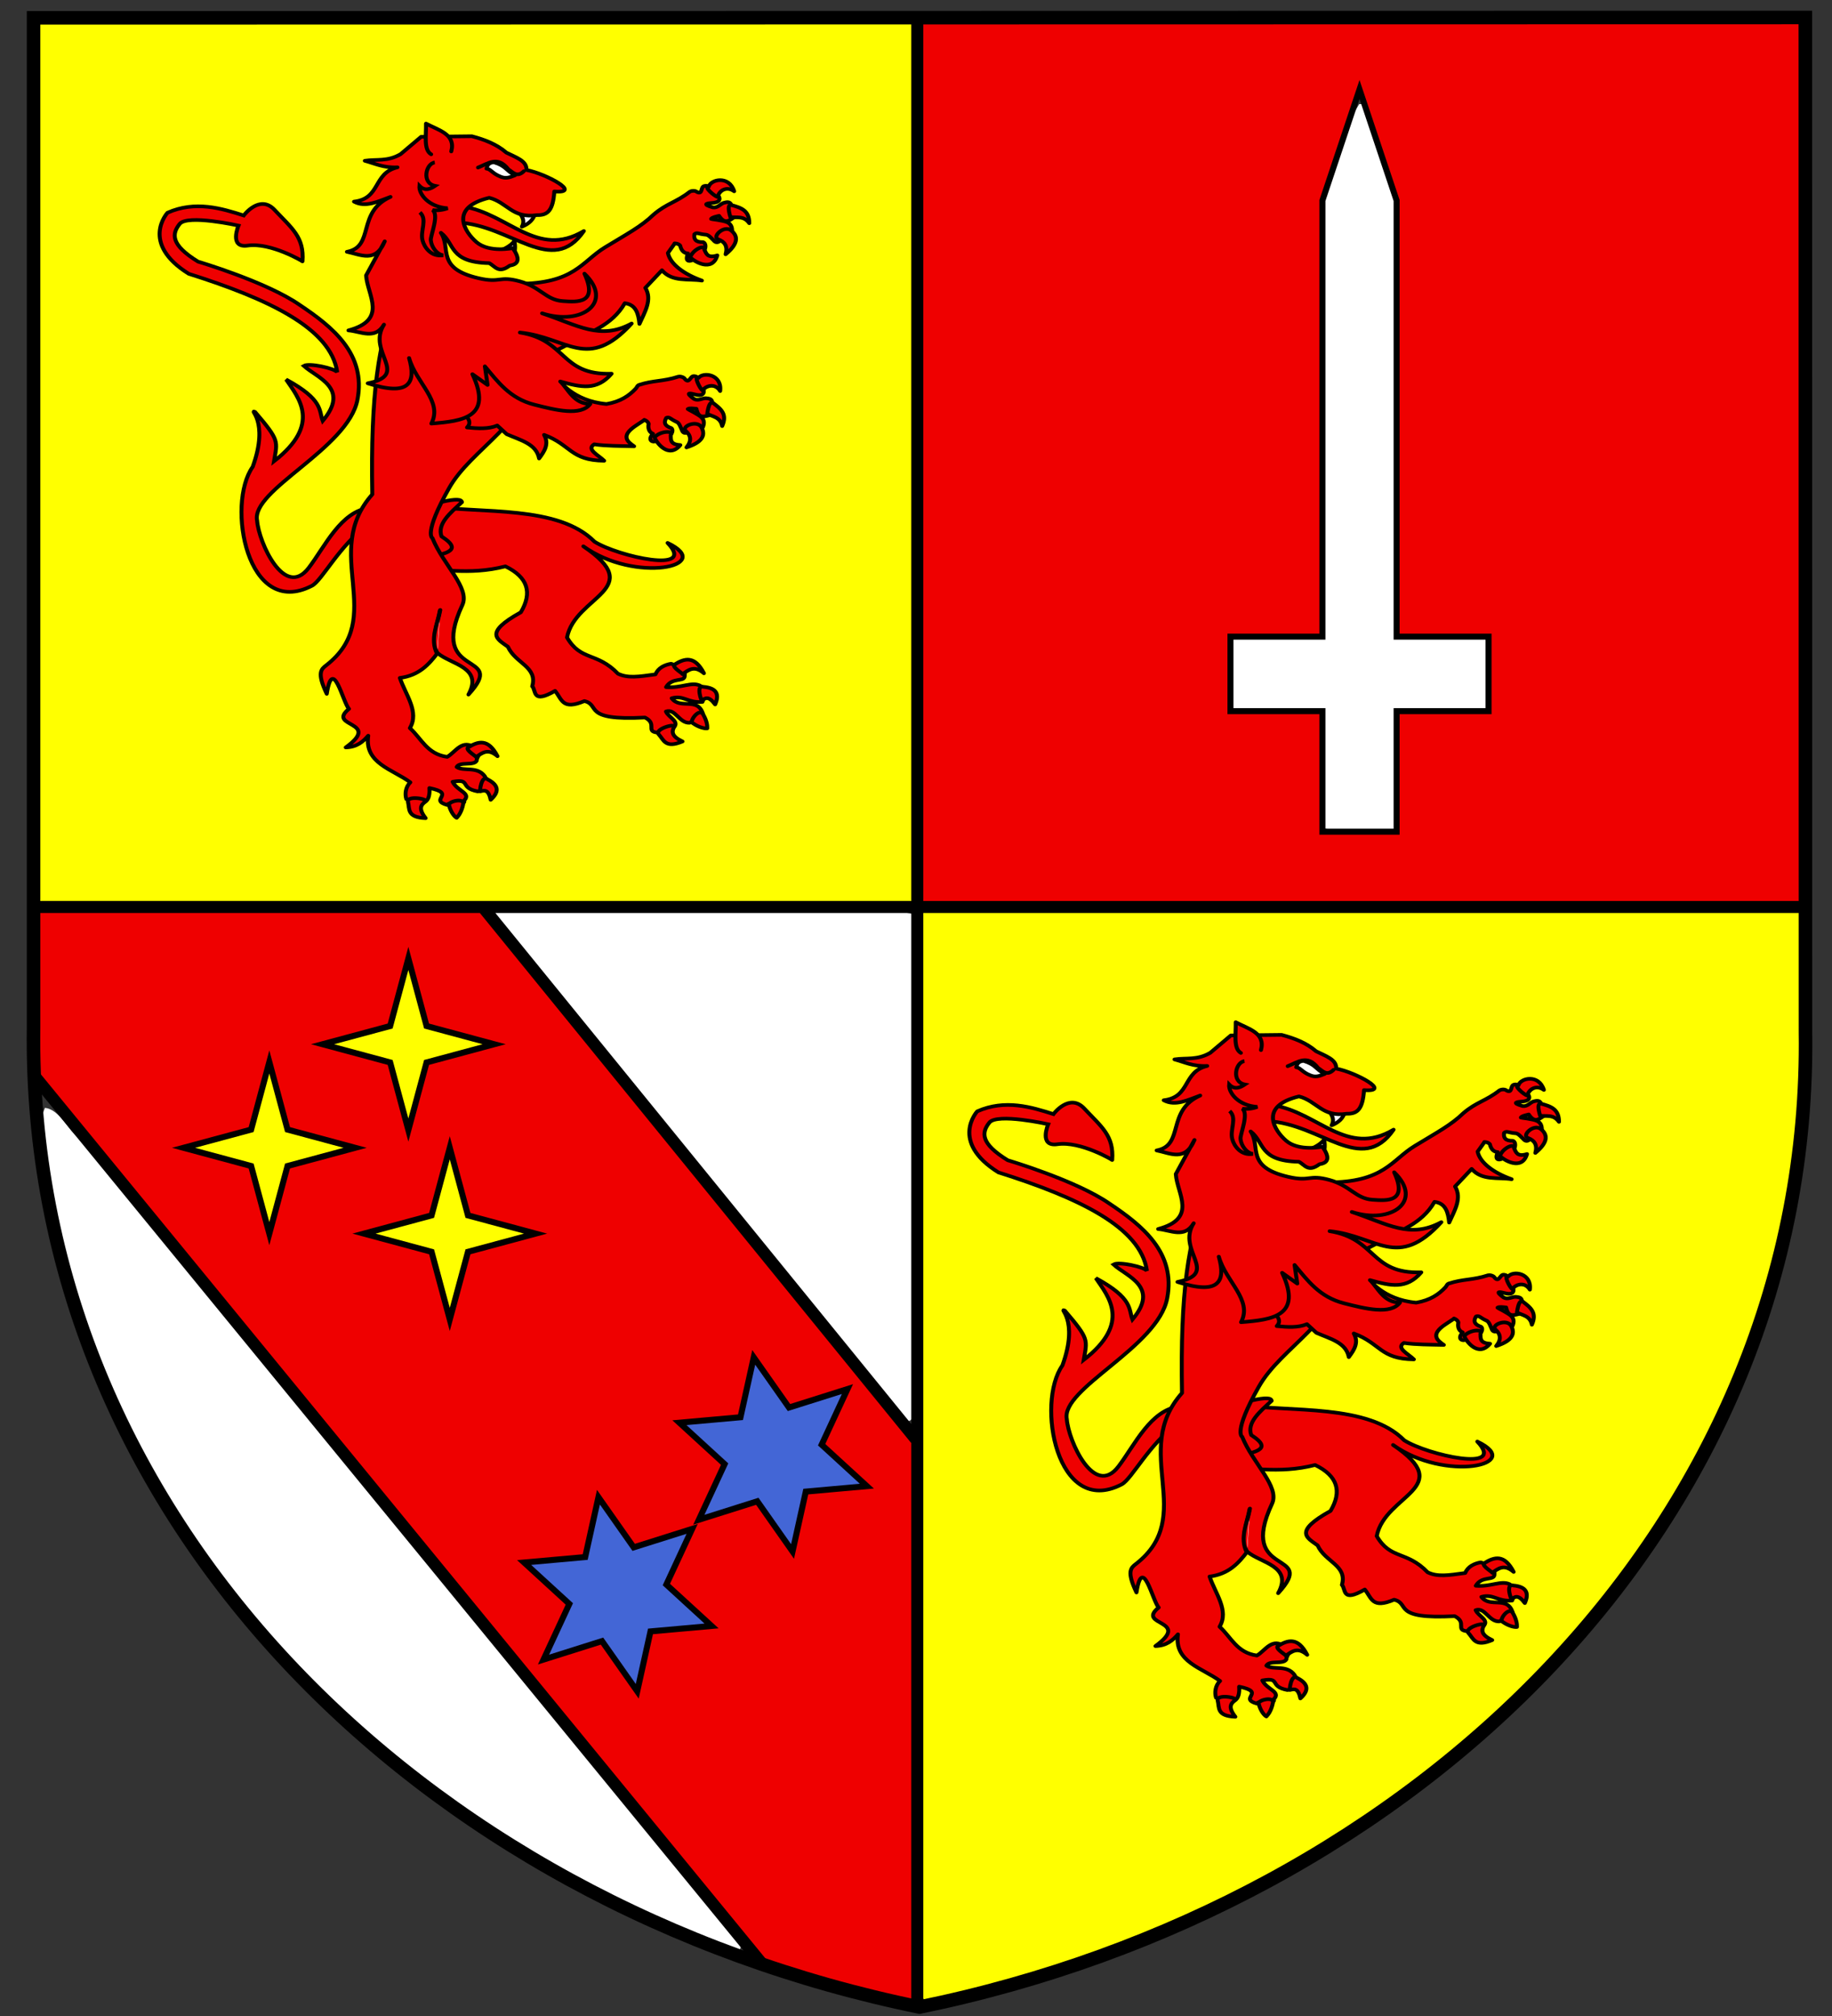 <svg xmlns="http://www.w3.org/2000/svg" width="600" height="660"><rect width="100%" height="100%" fill="#333333" stroke="none"/><defs><linearGradient id="a"><stop style="stop-color:#fd0000;stop-opacity:1" offset="0"/><stop style="stop-color:#e77275;stop-opacity:.659" offset=".5"/><stop style="stop-color:#000;stop-opacity:.323" offset="1"/></linearGradient></defs><path d="M14.728 362.683c-2.54 5.5.544 12.674.74 18.666 9.949 67.773 45.005 130.9 95.186 177.022 37.156 35.846 82.974 62.21 131.127 80.358 2.975-2.4-2.93-5.999-3.963-8.465C167.043 544.42 97.18 457.744 25.687 372.542c-3.537-2.793-6.199-9.302-10.96-9.859zM162.025 298.808c5.122 9.14 13.737 17.24 20.179 25.985 38.264 46.877 76.296 94.025 114.942 140.54 4.182-.515.794-8.514 1.965-11.785.412-51.377.182-102.757.243-154.135-7.085-2.368-16.007-.301-23.784-.997-37.817.263-75.877-.523-113.545.392zM445.12 34.12c-5.91 9.72-8.145 21.57-12.176 32.223v142.064c-9.698.54-20.285-1.064-29.432.806.196 7.704-1.363 16.824.805 23.975h28.627v37.741c7.084 2.37 16.006.302 23.784.997 2.369-7.084.302-16.006.997-23.784 1.368-5.515-4.058-17.825 5.697-14.954 7.85-.632 16.762 1.295 23.926-.997-.642-7.8 1.3-16.67-.997-23.784h-28.626c-.024-47.093.047-94.191-.036-141.28-3.971-10.926-6.942-22.537-11.571-33.042h-.926l-.071.036z" style="fill:#fff;fill-opacity:1;stroke:none"/><g style="display:inline"><path d="M11.573 690.2c-.988 17.307-.532 35.007.091 52.443 5.786 9.873 14.237 18.297 21.14 27.524 71.254 87.6 142.669 175.204 215.152 261.763 5.11 7.288 15.224 7.093 22.809 10.202 9.147 2.048 18.665 5.958 27.754 6.49 3.198-4.602 1.113-11.75 1.92-17.3.558-55.515.189-111.036.297-166.555-15.338-20.431-32.333-39.922-48.307-59.992-31.093-38.177-62.199-76.343-93.299-114.514-11.837-1.69-24.388-.25-36.502-.729H13.061l-.886.398-.602.27z" style="fill:#ef0000;fill-opacity:1;stroke:none" transform="translate(0 -392.362)"/></g><g style="display:inline"><path d="M11.571 399.568c-1.132 20.926-.16 42.231-.484 63.303.141 74.785-.368 149.583.636 224.36 2.868 3.795 9.16.956 13.381 1.968 90.924.644 181.85.307 272.776.393 4.32-3.461.854-11.304 1.967-16.499V400.87c-3.461-4.32-11.304-.855-16.5-1.968H13.056l-.884.397-.6.27zM301.24 690.198c-1.132 20.926-.16 42.231-.484 63.303.247 94.786-.556 189.582.557 284.362.327 3.409-.847 11.516 4.862 9.961 53.012-11.82 104.364-32.91 148.444-64.887 27.012-18.393 50.352-41.882 71.402-66.78 40.057-50.775 65.199-114.49 64.362-179.7-.078-15.252.598-30.73-.295-45.841-5.045-2.51-12.198-.377-18.04-1.084H302.722l-.883.397-.6.269z" style="fill:#ff0;fill-opacity:1;stroke:none" transform="translate(0 -392.362)"/><path d="M301.657 399.87c-.544 13.96-.077 28.096-.233 42.124v245.13c1.934 2.21 6.144.386 8.957.98h278.637c2.21-1.933.386-6.143.98-8.956v-278.63c-1.933-2.21-6.143-.386-8.956-.98H302.405l-.486.216-.262.116zm144.138 23.895c3.894 11.498 7.965 23.018 11.432 34.613v141.541c1.934 2.21 6.144.387 8.957.98h21.353v24.095c-9.923.146-19.969-.29-29.815.216-1.169 3.365-.155 7.68-.495 11.399v27.733h-24.095c-.144-12.936.288-25.994-.216-38.854-3.364-1.168-7.68-.155-11.4-.494h-18.162V600.9c9.746-.145 19.614.287 29.284-.216 1.168-3.365.155-7.68.494-11.4V458.379c4.052-11.94 7.808-23.985 12.23-35.793l.433 1.18z" style="fill:#ef0000;fill-opacity:1;stroke:none" transform="translate(0 -392.362)"/></g><g style="display:inline"><path d="M301.541 1049.518c-164.037-33.385-292.778-161.13-290.547-320.87V398.199l580.266-.112.05 332.134c2.231 159.74-126.51 285.912-290.547 319.297" style="fill:none;stroke:#000;stroke-width:4.435;stroke-linecap:butt;stroke-linejoin:miter;stroke-miterlimit:4;stroke-opacity:1;stroke-dasharray:none" transform="translate(0 -392.362)"/><path d="m321.28 647.214 11.722 16.676 19.44-6.135-8.582 18.49 15.033 13.767-20.304 1.814-4.406 19.902-11.722-16.677-19.44 6.135 8.582-18.49-15.033-13.767 20.304-1.813z" transform="matrix(.985 0 0 .985 -69.604 -193.13)" style="fill:#4366d6;fill-opacity:1;stroke:#000;stroke-width:2;stroke-miterlimit:4;stroke-opacity:1;stroke-dasharray:none"/><path d="m321.28 647.214 11.722 16.676 19.44-6.135-8.582 18.49 15.033 13.767-20.304 1.814-4.406 19.902-11.722-16.677-19.44 6.135 8.582-18.49-15.033-13.767 20.304-1.813z" transform="matrix(.985 0 0 .985 -120.466 -147.356)" style="fill:#4366d6;fill-opacity:1;stroke:#000;stroke-width:2;stroke-miterlimit:4;stroke-opacity:1;stroke-dasharray:none"/><path d="M300.419 398.36v652.29M11.086 689.289h579.85M158.552 689.845l141.346 173.617M11.086 744.379l238.612 291.031" style="fill:none;stroke:#000;stroke-width:3.942;stroke-linecap:butt;stroke-linejoin:miter;stroke-miterlimit:4;stroke-opacity:1;stroke-dasharray:none" transform="translate(0 -392.362)"/><path d="m206.442 571.663-6.05-22.474-22.475-6.051 22.474-6.052 6.051-22.474 6.052 22.474 22.474 6.052-22.474 6.05z" transform="matrix(.985 0 0 .985 -69.604 -193.13)" style="fill:#ff0;fill-opacity:1;stroke:#000;stroke-width:2;stroke-miterlimit:4;stroke-opacity:1;stroke-dasharray:none"/><path d="m206.442 571.663-6.05-22.474-22.475-6.051 22.474-6.052 6.051-22.474 6.052 22.474 22.474 6.052-22.474 6.05z" transform="matrix(.985 0 0 .985 -56.04 -131.13)" style="fill:#ff0;fill-opacity:1;stroke:#000;stroke-width:2;stroke-miterlimit:4;stroke-opacity:1;stroke-dasharray:none"/><path d="m206.442 571.663-6.05-22.474-22.475-6.051 22.474-6.052 6.051-22.474 6.052 22.474 22.474 6.052-22.474 6.05z" transform="matrix(.985 0 0 .985 -115.137 -159.224)" style="fill:#ff0;fill-opacity:1;stroke:#000;stroke-width:2;stroke-miterlimit:4;stroke-opacity:1;stroke-dasharray:none"/><g style="fill:#ef0000;fill-opacity:1;stroke:#000;stroke-width:3.114;stroke-miterlimit:4;stroke-opacity:1;stroke-dasharray:none"><g style="fill:#ef0000;fill-opacity:1;stroke:#000;stroke-width:3.114;stroke-miterlimit:4;stroke-opacity:1;stroke-dasharray:none"><path d="M313.11 348.66c25.517 13.762 43.957 41.322 52.587 44.442 55.349 20.013 55.378-79.952 29.451-108.21-19.828-37.27-4.446-49.518-9.58-45.995-15.217 27.552-13.291 27.431-7.823 44.057-42.666-25.238-27.828-50.552-20.919-67.474-26.348 22.052-21.067 30.602-22.688 39.726-26.162-24.158-1.602-37.04 7.01-48.967-4.496-1.983-23.715 6.066-25.14 9.734-1.325-37.965 43.305-70.79 101.908-102.537 33.892-32.299 7.906-54.329 7.906-54.329-23.429-6.833-42.851 3.46-58.988 12.251 0 0-15.456-16.122-24.774-.786-10.808 17.785-19.45 26.803-14.55 47.19-.915.663 21.794-20.294 40.504-20.45 15.063-.124 4.326-18.089 4.326-18.089s38.145-16.32 45.617-9.045c7.471 7.275 10.13 16.275-9.045 34.213 0 0-50.305 25.888-72.96 49.65-22.828 23.128-45.145 50.22-31.841 87.815 14.174 40.055 95.83 62.457 95.166 89.046 1.789 18.755-10.295 70.288-33.622 46.6-15.925-16.17-32.664-43.41-55.926-42.887z" style="fill:#ef0000;fill-opacity:1;fill-rule:evenodd;stroke:#000;stroke-width:3.114;stroke-linecap:butt;stroke-linejoin:miter;stroke-miterlimit:4;stroke-opacity:1;stroke-dasharray:none;display:inline" transform="matrix(-.409 .063 .068 .377 225.004 20.532)"/></g></g><path d="M16.867 40.329c-.739.923-2.167 3.738 2.66 4.22 2.525.253 5.977.571-.071 2.5-2.438.428-3.772-1.895-5.469-2.5-1.309-.379-3.112-.899-3.812.938-.267 3.307-.662 5.648-1.125 7.25 2.396 1.796 4.481 3.501 7.28-1.063 1.576.445 3.418.78 4 1.688-1.144.336-2.341.352-3.218.562-3.292.79-7.56.64-7.406 6.22 6.203-1.63 7.368 2.647 5.875 4.937 1.27 1.513 2.472 1.497 3.594-.031 2.738-3.056 3.066-2.971 4.656-3.125 1.127-.11 2.186-.441 3.031-.625.884-.253 1.515.027 1.969.53.354 2.576-.511 4.388-4.438 4.313-1.075.396-1.53 2.024-.875 3.907 5.195 1.184 5.265 2.932 5.75 5.468.61.956 5.07 2.404 2.75-3.156 2.496-.144 3.604-2.274 4-4.312.772-.988 1.777-1.206 2.844-1.25l-.062.062 3.437 5.219c-1.146 6.168-8.273 11.74-17.219 15.156 6.957-1.2 14.981.966 20.25-5.656l8.407 9.656c-3.596 6.474.27 13.158 3 19.813.52-5.708 1.833-10.645 7.437-11.375 6.6 12.619 19.044 16.158 23.656 19.718l22.782 12.844 7.875-43.25c-28.794 0-32.51-12.249-44.313-20.031-11.333-7.473-18.389-11.455-24.6-17.969-6.654-6.2-11.466-6.693-18.369-12.562-.397-.338-2.508-.951-3.654.154-2.946 1.54-1.733-2.63-3.57-3.241-2.87-.955-5.295 2.794-7.052 4.99zM163.704 211.105c-27.185 4.249-65.932-.626-84.245 19.547-11.862 8.104-52.201 17.96-37.059.69-24.704 12.813 16.436 22.36 42.703 1.871-32.64 23.783 4.17 27.116 8.293 50.053-6.994 13.102-15.056 7.798-25.83 19.907-4.959 2.58-10.384 1.666-18.992.378-1.423-3.584-4.56-5.206-7.912-5.847-3.451 1.142-7.433 3.66-6.93 6.501-.088 3.896 6.275.553 9.435 6.348-7.61.676-12.917-3.096-17.165-.833-3.465 2.543-1.828 7.443-1.248 8.951 7.56.688 9.38-3.86 15.575-2.006-4.36 6.352-13.053-.89-15.842 8.542.819 3.09 3.876 3.036 6.756 4.938 5.28.28 7.29-8.015 11.986-6.195-1.186 3.266-7.384 5.571-3.683 9 1.26 1.596 4.669 1.922 8.095 2.566 6.088-.724-.221-4.665 6.223-8.267 32.191 1.88 22.343-6.908 30.737-9.035 11.167 5.096 11.256-.734 14.854-5.604 11.795 7.385 9.473-.153 11.587-2.512-2.852-10.783 8.539-12.534 12.33-21.714 5.133-4.08 12.664-7.428-6.547-18.93-5.965-10.838-3.531-19.301 7.818-25.242 18.786 5.228 33.712.898 50.568 1.347z" style="fill:#ef0000;fill-opacity:1;fill-rule:evenodd;stroke:#000;stroke-width:2;stroke-linecap:round;stroke-linejoin:round;stroke-miterlimit:4;stroke-opacity:1;stroke-dasharray:none" transform="matrix(-.646 0 0 .596 246.041 39.863)"/><path d="M146.688 208.968c5.992 5.984 12.607 11.9 10.338 18.788-6.27 4.465-9.684 8.667 6.254 11.087l6.13-15.707-12.507-14.318c-7.313-1.829-10.024-1.445-10.215.15z" style="fill:#ef0000;fill-opacity:1;fill-rule:evenodd;stroke:#000;stroke-width:2;stroke-linecap:round;stroke-linejoin:round;stroke-miterlimit:4;stroke-opacity:1;stroke-dasharray:none" transform="matrix(-.646 0 0 .596 246.041 39.863)"/><path d="M105.098 130.166c8.984 36.75 36.575 49.054 48.079 71.061 13.143 25.144 8.458 27.455 8.458 27.455-5.49 14.828-19.22 27.384-15.144 36.83 17.798 41.238-23.724 24.826-3.122 49.123-7.67-15.021 8.92-16.507 15.668-22.801 4.48 6.39 9.437 12.315 19.093 13.662-2.84 9.228-9.985 18.616-5.066 27.554-5.846 5.721-8.742 14.332-18.919 15.814-4.033-2.362-7.782-10.445-14.227-4.656-4.155 1.82-.456 5.03-.737 6.706 1.38 3.058 8.593.366 10.149 3.508-3.509 2.649-10.432-.72-14.307 5.198-1.661 3.134.176 7.929 3.7 8.203 9.53-1.976 3.044-7.117 12.646-5.27-2.28 5.123-9.534 6.142-5.834 10.262-.97 3.61 8.373.32 8.594 2.475 9.606-2.92-4.989-6.2 9.014-9.311-.14 2.04-.072 5.59 1.683 7.182 2.937.6 7.19.74 10.035-1.112.776-2.635.473-6.669-2.023-9.181 8.943-7.203 23.378-10.386 21.343-25.627 2.672 3.344 5.76 6.245 11.39 6.436-18.541-14.638 9.922-10.921-1.616-21.176 3.085-3.608 8.193-29.368 11.255-8.26 5.179-11.712 2.714-13.61.24-15.692-31.22-26.264 2.916-61.905-23.326-93.875.926-55.377-3.171-84.205-12.291-108.009z" style="fill:#ef0000;fill-opacity:1;fill-rule:evenodd;stroke:#000;stroke-width:2;stroke-linecap:round;stroke-linejoin:round;stroke-miterlimit:4;stroke-opacity:1;stroke-dasharray:none" transform="matrix(-.646 0 0 .596 246.041 39.863)"/><path d="m135.3 109.768-43.188 37.875c-4.178 3.321-10.05 6.528-18.719 7.406-7.15-1.33-11.46-4.57-14.812-8.437-.849-1.025-.642-1.562-1.688-2.063-7.433-2.642-12.024-1.747-20-4.562-.49-.173-2.7.027-3.375 1.469-2.201 2.49-2.534-1.836-4.468-1.75-3.022.134-3.956 4.477-4.813 7.156-.36 1.126-.68 4.274 4 3 2.45-.667 5.772-1.588.813 2.375-2.125 1.27-4.2-.417-6-.375-1.358.113-3.221.253-3.22 2.219.933 3.184 1.392 5.526 1.532 7.187 2.88.821 5.453 1.67 6.438-3.594 1.63-.147 3.475-.513 4.343.125-.949.723-2.068 1.178-2.812 1.688-2.793 1.914-6.855 3.313-4.719 8.469 5.212-3.738 7.858-.172 7.281 2.5 1.726.96 2.842.516 3.344-1.313 1.466-3.832 1.79-3.882 3.219-4.594 1.013-.504 1.87-1.182 2.594-1.656.735-.551 1.427-.527 2.03-.219 1.252 2.279 1.1 4.293-2.593 5.625-.862.754-.691 2.446.594 3.97 5.275-.75 5.953.835 7.312 3.03.95 1.07 4.698.023 1.438-3.906 2.28-1.026 2.546-3.423 2.187-5.469.368-1.198 1.238-1.764 2.22-2.187l-.032.094 4.344 3.125c7.676 5.522 4.448 8.659.843 11.312 6.958-.195 14.318-.125 20.22-1.094 4.222 2.783-2.241 5.987-5.032 9.032 17.149-.192 16.798-8.78 30.437-14.22-2.637 5.011-.19 9.014 2.532 12.97 1.414-8.061 9.446-10 16.437-13.344l4.781-4.75c4.48 2.014 9.848 1.658 15.313 1.062-2.799-3.053-.279-6.316 4.594-9.656 11.51-11.437 10.502-15.407 10.468-29.781z" style="fill:#ef0000;fill-opacity:1;fill-rule:evenodd;stroke:#000;stroke-width:2;stroke-linecap:round;stroke-linejoin:round;stroke-miterlimit:4;stroke-opacity:1;stroke-dasharray:none" transform="matrix(-.646 0 0 .596 246.041 39.863)"/><path d="M159.128 291.901c3.68-8.069-.188-15.856-1.47-23.74" style="fill:#fff;fill-rule:evenodd;stroke:#000;stroke-width:2;stroke-linecap:round;stroke-linejoin:round;stroke-miterlimit:4;stroke-opacity:1;stroke-dasharray:none" transform="matrix(-.646 0 0 .596 246.041 39.863)"/><path d="M16.788 64.56c3.289-1.305-2.981-8.099-6.708-4.782-3.726 3.317-3.225 7.555 2.909 13.018-1.176-4.486.511-6.932 3.8-8.236zM30.917 74.447c-1.317-4.368-7.615-7.335-7.134-4.245-1 2.103-1.497 4.955-6.57 3.204 2.561 9.483 11.85 3.296 13.704 1.04zM34.826 303.424c-.372-.2 5.295-3.651 4.213-5.177-5.284-3.616-10.338-5.18-15.049 4.695 4.899-4.558 7.804-1.805 10.836.482zM24.952 317.869c.23.897 3.32-8.831-.785-7.462-6.635.638-8.124 4.113-5.854 9.66 3.388-4.926 4.997-3.504 6.639-2.198zM29.576 330.382c1.105-.377.318-2.539-.996-4.144-1.313-1.606-3.152-2.657-4.151-.813-2.049 3.869-2.161 6.321-2.116 7.763 1.017.21 4.022-.336 7.263-2.806zM46.88 336.558c2.525-2.924-8.872-6.503-7.72-4.024 1.15 2.48 1.362 5.01-4.29 7.861 8.782 4.04 9.484-.914 12.01-3.837zM21.564 35.68c2.801-.084-3.048 5.337-4.522 5.614-.72-3.444-4.53-6.144-8.378-3.105 2.54-8.864 11.882-6.596 12.9-2.51zM10.456 45.648c1.199.23 1.305 2.24.127 6.676-3.025.59-6.735-.97-9.576 3.398-.002-7.06 4.04-8.497 9.449-10.074zM33.2 169.818c2.543-2.46-5.843-6.352-8.024-1.866-2.182 4.487-.104 8.214 7.648 10.929-2.796-3.7-2.168-6.605.376-9.063zM49.03 173.326c-2.883-3.536-9.836-3.88-8.213-1.206-.125 2.325.503 5.152-4.855 5.466 5.98 7.791 12.212-1.469 13.067-4.26zM19.64 154.245c1.196-.244 2.06 1.574 2.661 6.124-2.573 1.698-6.596 1.67-7.56 6.79-2.69-6.527.498-9.396 4.898-12.914zM26.738 140.671c2.557-1.145-.785 6.096-2.043 6.914-1.977-2.91-6.528-3.955-8.93.321-1.027-9.164 8.474-10.625 10.973-7.235zM139.481 348.98c-.371-.2 5.296-3.651 4.214-5.177-5.285-3.616-10.338-5.18-15.05 4.695 4.9-4.558 7.804-1.805 10.836.482zM137.316 367.778c.569.732-.477-9.422-3.695-6.529-5.83 3.23-5.81 7.011-1.516 11.194 1.142-5.87 3.185-5.208 5.211-4.665zM153.186 375.579c.617-.992-1.36-2.168-3.393-2.581-2.033-.413-4.122-.063-3.73 1.997.861 4.292 2.325 6.263 3.272 7.35.921-.479 2.903-2.804 3.851-6.766zM174.023 373.64c.916-3.754-10.86-1.746-8.706-.063 2.155 1.682 3.497 3.838-.235 8.952 9.658-.407 8.025-5.136 8.94-8.89z" style="color:#000;fill:#ef0000;fill-opacity:1;fill-rule:nonzero;stroke:#000;stroke-width:2;stroke-linecap:round;stroke-linejoin:round;stroke-miterlimit:4;stroke-opacity:1;stroke-dasharray:none;stroke-dashoffset:0;marker:none;visibility:visible;display:inline;overflow:visible" transform="matrix(-.646 0 0 .596 246.041 39.863)"/><path d="M159.323 292.154c3.679-8.068-.189-15.856-1.47-23.74" style="fill:#ef0000;fill-opacity:1;fill-rule:evenodd;stroke:#000;stroke-width:2;stroke-linecap:round;stroke-linejoin:round;stroke-miterlimit:4;stroke-opacity:1;stroke-dasharray:none" transform="matrix(-.646 0 0 .596 246.041 39.863)"/><path d="M120.125 74.041c-.028-2.818-.847-4.674-.054-8.493 2.417 3.386 6.05 4.47 9.179 6.51" style="fill:#fff;fill-rule:evenodd;stroke:#000;stroke-width:2;stroke-linecap:round;stroke-linejoin:round;stroke-miterlimit:4;stroke-opacity:1;stroke-dasharray:none" transform="matrix(-.646 0 0 .596 246.03 39.863)"/><path d="M146.107 46.543c-23.127 3.951-37.483 28.776-61.26 13.48 16.124 25.426 36.794-3.27 63.807-4.678l-2.547-8.802z" style="fill:#ef0000;fill-opacity:1;fill-rule:evenodd;stroke:#000;stroke-width:2;stroke-linecap:round;stroke-linejoin:round;stroke-miterlimit:4;stroke-opacity:1;stroke-dasharray:none" transform="matrix(-.646 0 0 .596 246.03 39.863)"/><path d="M109.6 50.342c.773 3.401 3.108 5.755 6.66 7.293-2.131-4.152 1.057-7.063 2.838-10.303" style="fill:#fff;fill-rule:evenodd;stroke:#000;stroke-width:2;stroke-linecap:round;stroke-linejoin:round;stroke-miterlimit:4;stroke-opacity:1;stroke-dasharray:none" transform="matrix(-.646 0 0 .596 246.03 39.863)"/><path d="m135.024 134.354-1.363 10.218 7.672-5.92c-10.341 23.735 4.852 25.765 20.827 27.132-5.95-12.276 7.684-22.174 11.288-36-3.616 13.637-.208 21.3 20.933 13.877-21.803-4.772.703-17.092-8.2-32.237 4.613 8.49 11.703 3.737 18.009 3.174-20.154-5.853-9.602-19.232-8.949-30.185l-9.447-18.737c4.65 12.152 12.2 7.24 19.168 5.757-14.277-2.879-4.75-21.803-22.083-30.165 6.305 2.506 12.7 6.012 18.481 2.598-13.716-1.712-9.473-15.644-22.011-18.84 7.072.385 11.333-2.084 16.538-3.595-5.989-.994-11.423.568-18.107-3.625l-10.436-9.544-25.748-.31c-6.388 1.851-12.471 4.317-17.456 8.99-4.642 2.565-10.59 4.491-10.172 9.534-9.9 2.017-28.601 13.04-14.154 11.817.672 10.328 3.24 13.151 8.792 12.973 12.46 2.055 15.08-7.001 24.21-9.514 20.544 5.398 12.44 18.792 6.485 24.342-6.472 6.032-18.397 3.29-18.397 3.29-3.74 5.694-3.243 8.894 1.489 9.598 5.812 4.74 7.493.272 10.461-1.328 20.39-.443 17.264-10.7 24.451-16.654-5.337 8.595 2.8 19.422-19.068 24.934-11.292 2.851-10.17-1.452-20.834 1.692-10.664 3.145-13.344 10.239-21.822 10.885-7.58.578-18.054 1.443-11.042-15.082-15.055 15.732 1.273 28.857 21.46 21.796-18.14 6.543-29.391 14.98-45.366 5.606 22.344 26.493 32.523 7.58 56.616 4.942-23.874 4.114-20.456 23.557-46.447 22.615 7.493 9.477 15.502 7.477 26.012 4.27-3.853 3.882-6.904 12.545-15.246 12.29 4.816 6.933 17.511 3.451 28.462.43 12.459-3.438 18.484-12.666 24.994-21.024z" style="fill:#ef0000;fill-opacity:1;fill-rule:evenodd;stroke:#000;stroke-width:2;stroke-linecap:round;stroke-linejoin:round;stroke-miterlimit:4;stroke-opacity:1;stroke-dasharray:none" transform="matrix(-.646 0 0 .596 246.03 39.863)"/><path d="M152.071 16.306c-2.4-9.521 6.418-11.605 12.8-15.303-.173 6.329 1.334 14.364-2.605 16.867" style="fill:#ef0000;fill-opacity:1;fill-rule:evenodd;stroke:#000;stroke-width:2;stroke-linecap:round;stroke-linejoin:round;stroke-miterlimit:4;stroke-opacity:1;stroke-dasharray:none" transform="matrix(-.646 0 0 .596 246.03 39.863)"/><path d="M115.294 27.18c3.462 3.625 5.472.566 7.8-1.027 5.537-7.741 10.401-3.072 15.407-1.01" style="fill:none;stroke:#000;stroke-width:2;stroke-linecap:round;stroke-linejoin:round;stroke-miterlimit:4;stroke-opacity:1;stroke-dasharray:none" transform="matrix(-.646 0 0 .596 246.03 39.863)"/><path d="M119.777 29.402c3.053 1.417 4.841 1.874 7.34.744 4.083-1.7 5.085-4.306 7.073-4.377-.366-1.68-.9-3.264-3.724-3.534-6.285 2.101-5.749 4.265-10.69 7.167z" style="fill:#fff;fill-opacity:1;fill-rule:evenodd;stroke:#000;stroke-width:2;stroke-linecap:round;stroke-linejoin:round;stroke-miterlimit:4;stroke-opacity:1;stroke-dasharray:none" transform="matrix(-.646 0 0 .596 246.03 39.863)"/><path d="M160.43 22.38c4.493.476 6.859 11.351-.174 12.83 1.93 1.404 4.988 3.31 7.942 0 .374 4.556-4.615 11.584-14.272 12.306 2.195.96 5.627 1.395 7.639.96-3.5 2.679 1.084 13.98.873 16.582-.288 3.555-2.89 7.724-6.284 8.292 6.086 1.04 9.575-4.334 10.492-8.261 1.224-5.24-2.617-11.344 1.29-15.304" style="fill:none;stroke:#000;stroke-width:2;stroke-linecap:butt;stroke-linejoin:miter;stroke-miterlimit:4;stroke-opacity:1;stroke-dasharray:none" transform="matrix(-.646 0 0 .596 246.03 39.863)"/><g style="fill:#ef0000;fill-opacity:1;stroke:#000;stroke-width:3.114;stroke-miterlimit:4;stroke-opacity:1;stroke-dasharray:none"><g style="fill:#ef0000;fill-opacity:1;stroke:#000;stroke-width:3.114;stroke-miterlimit:4;stroke-opacity:1;stroke-dasharray:none"><path d="M313.11 348.66c25.517 13.762 43.957 41.322 52.587 44.442 55.349 20.013 55.378-79.952 29.451-108.21-19.828-37.27-4.446-49.518-9.58-45.995-15.217 27.552-13.291 27.431-7.823 44.057-42.666-25.238-27.828-50.552-20.919-67.474-26.348 22.052-21.067 30.602-22.688 39.726-26.162-24.158-1.602-37.04 7.01-48.967-4.496-1.983-23.715 6.066-25.14 9.734-1.325-37.965 43.305-70.79 101.908-102.537 33.892-32.299 7.906-54.329 7.906-54.329-23.429-6.833-42.851 3.46-58.988 12.251 0 0-15.456-16.122-24.774-.786-10.808 17.785-19.45 26.803-14.55 47.19-.915.663 21.794-20.294 40.504-20.45 15.063-.124 4.326-18.089 4.326-18.089s38.145-16.32 45.617-9.045c7.471 7.275 10.13 16.275-9.045 34.213 0 0-50.305 25.888-72.96 49.65-22.828 23.128-45.145 50.22-31.841 87.815 14.174 40.055 95.83 62.457 95.166 89.046 1.789 18.755-10.295 70.288-33.622 46.6-15.925-16.17-32.664-43.41-55.926-42.887z" style="fill:#ef0000;fill-opacity:1;fill-rule:evenodd;stroke:#000;stroke-width:3.114;stroke-linecap:butt;stroke-linejoin:miter;stroke-miterlimit:4;stroke-opacity:1;stroke-dasharray:none;display:inline" transform="matrix(-.409 .063 .068 .377 490.194 314.727)"/></g></g><path d="M16.867 40.329c-.739.923-2.167 3.738 2.66 4.22 2.525.253 5.977.571-.071 2.5-2.438.428-3.772-1.895-5.469-2.5-1.309-.379-3.112-.899-3.812.938-.267 3.307-.662 5.648-1.125 7.25 2.396 1.796 4.481 3.501 7.28-1.063 1.576.445 3.418.78 4 1.688-1.144.336-2.341.352-3.218.562-3.292.79-7.56.64-7.406 6.22 6.203-1.63 7.368 2.647 5.875 4.937 1.27 1.513 2.472 1.497 3.594-.031 2.738-3.056 3.066-2.971 4.656-3.125 1.127-.11 2.186-.441 3.031-.625.884-.253 1.515.027 1.969.53.354 2.576-.511 4.388-4.438 4.313-1.075.396-1.53 2.024-.875 3.907 5.195 1.184 5.265 2.932 5.75 5.468.61.956 5.07 2.404 2.75-3.156 2.496-.144 3.604-2.274 4-4.312.772-.988 1.777-1.206 2.844-1.25l-.062.062 3.437 5.219c-1.146 6.168-8.273 11.74-17.219 15.156 6.957-1.2 14.981.966 20.25-5.656l8.407 9.656c-3.596 6.474.27 13.158 3 19.813.52-5.708 1.833-10.645 7.437-11.375 6.6 12.619 19.044 16.158 23.656 19.718l22.782 12.844 7.875-43.25c-28.794 0-32.51-12.249-44.313-20.031-11.333-7.473-18.389-11.455-24.6-17.969-6.654-6.2-11.466-6.693-18.369-12.562-.397-.338-2.508-.951-3.654.154-2.946 1.54-1.733-2.63-3.57-3.241-2.87-.955-5.295 2.794-7.052 4.99zM163.704 211.105c-27.185 4.249-65.932-.626-84.245 19.547-11.862 8.104-52.201 17.96-37.059.69-24.704 12.813 16.436 22.36 42.703 1.871-32.64 23.783 4.17 27.116 8.293 50.053-6.994 13.102-15.056 7.798-25.83 19.907-4.959 2.58-10.384 1.666-18.992.378-1.423-3.584-4.56-5.206-7.912-5.847-3.451 1.142-7.433 3.66-6.93 6.501-.088 3.896 6.275.553 9.435 6.348-7.61.676-12.917-3.096-17.165-.833-3.465 2.543-1.828 7.443-1.248 8.951 7.56.688 9.38-3.86 15.575-2.006-4.36 6.352-13.053-.89-15.842 8.542.819 3.09 3.876 3.036 6.756 4.938 5.28.28 7.29-8.015 11.986-6.195-1.186 3.266-7.384 5.571-3.683 9 1.26 1.596 4.669 1.922 8.095 2.566 6.088-.724-.221-4.665 6.223-8.267 32.191 1.88 22.343-6.908 30.737-9.035 11.167 5.096 11.256-.734 14.854-5.604 11.795 7.385 9.473-.153 11.587-2.512-2.852-10.783 8.539-12.534 12.33-21.714 5.133-4.08 12.664-7.428-6.547-18.93-5.965-10.838-3.531-19.301 7.818-25.242 18.786 5.228 33.712.898 50.568 1.347z" style="fill:#ef0000;fill-opacity:1;fill-rule:evenodd;stroke:#000;stroke-width:2;stroke-linecap:round;stroke-linejoin:round;stroke-miterlimit:4;stroke-opacity:1;stroke-dasharray:none" transform="matrix(-.646 0 0 .596 511.23 334.058)"/><path d="M146.688 208.968c5.992 5.984 12.607 11.9 10.338 18.788-6.27 4.465-9.684 8.667 6.254 11.087l6.13-15.707-12.507-14.318c-7.313-1.829-10.024-1.445-10.215.15z" style="fill:#ef0000;fill-opacity:1;fill-rule:evenodd;stroke:#000;stroke-width:2;stroke-linecap:round;stroke-linejoin:round;stroke-miterlimit:4;stroke-opacity:1;stroke-dasharray:none" transform="matrix(-.646 0 0 .596 511.23 334.058)"/><path d="M105.098 130.166c8.984 36.75 36.575 49.054 48.079 71.061 13.143 25.144 8.458 27.455 8.458 27.455-5.49 14.828-19.22 27.384-15.144 36.83 17.798 41.238-23.724 24.826-3.122 49.123-7.67-15.021 8.92-16.507 15.668-22.801 4.48 6.39 9.437 12.315 19.093 13.662-2.84 9.228-9.985 18.616-5.066 27.554-5.846 5.721-8.742 14.332-18.919 15.814-4.033-2.362-7.782-10.445-14.227-4.656-4.155 1.82-.456 5.03-.737 6.706 1.38 3.058 8.593.366 10.149 3.508-3.509 2.649-10.432-.72-14.307 5.198-1.661 3.134.176 7.929 3.7 8.203 9.53-1.976 3.044-7.117 12.646-5.27-2.28 5.123-9.534 6.142-5.834 10.262-.97 3.61 8.373.32 8.594 2.475 9.606-2.92-4.989-6.2 9.014-9.311-.14 2.04-.072 5.59 1.683 7.182 2.937.6 7.19.74 10.035-1.112.776-2.635.473-6.669-2.023-9.181 8.943-7.203 23.378-10.386 21.343-25.627 2.672 3.344 5.76 6.245 11.39 6.436-18.541-14.638 9.922-10.921-1.616-21.176 3.085-3.608 8.193-29.368 11.255-8.26 5.179-11.712 2.714-13.61.24-15.692-31.22-26.264 2.916-61.905-23.326-93.875.926-55.377-3.171-84.205-12.291-108.009z" style="fill:#ef0000;fill-opacity:1;fill-rule:evenodd;stroke:#000;stroke-width:2;stroke-linecap:round;stroke-linejoin:round;stroke-miterlimit:4;stroke-opacity:1;stroke-dasharray:none" transform="matrix(-.646 0 0 .596 511.23 334.058)"/><path d="m135.3 109.768-43.188 37.875c-4.178 3.321-10.05 6.528-18.719 7.406-7.15-1.33-11.46-4.57-14.812-8.437-.849-1.025-.642-1.562-1.688-2.063-7.433-2.642-12.024-1.747-20-4.562-.49-.173-2.7.027-3.375 1.469-2.201 2.49-2.534-1.836-4.468-1.75-3.022.134-3.956 4.477-4.813 7.156-.36 1.126-.68 4.274 4 3 2.45-.667 5.772-1.588.813 2.375-2.125 1.27-4.2-.417-6-.375-1.358.113-3.221.253-3.22 2.219.933 3.184 1.392 5.526 1.532 7.187 2.88.821 5.453 1.67 6.438-3.594 1.63-.147 3.475-.513 4.343.125-.949.723-2.068 1.178-2.812 1.688-2.793 1.914-6.855 3.313-4.719 8.469 5.212-3.738 7.858-.172 7.281 2.5 1.726.96 2.842.516 3.344-1.313 1.466-3.832 1.79-3.882 3.219-4.594 1.013-.504 1.87-1.182 2.594-1.656.735-.551 1.427-.527 2.03-.219 1.252 2.279 1.1 4.293-2.593 5.625-.862.754-.691 2.446.594 3.97 5.275-.75 5.953.835 7.312 3.03.95 1.07 4.698.023 1.438-3.906 2.28-1.026 2.546-3.423 2.187-5.469.368-1.198 1.238-1.764 2.22-2.187l-.032.094 4.344 3.125c7.676 5.522 4.448 8.659.843 11.312 6.958-.195 14.318-.125 20.22-1.094 4.222 2.783-2.241 5.987-5.032 9.032 17.149-.192 16.798-8.78 30.437-14.22-2.637 5.011-.19 9.014 2.532 12.97 1.414-8.061 9.446-10 16.437-13.344l4.781-4.75c4.48 2.014 9.848 1.658 15.313 1.062-2.799-3.053-.279-6.316 4.594-9.656 11.51-11.437 10.502-15.407 10.468-29.781z" style="fill:#ef0000;fill-opacity:1;fill-rule:evenodd;stroke:#000;stroke-width:2;stroke-linecap:round;stroke-linejoin:round;stroke-miterlimit:4;stroke-opacity:1;stroke-dasharray:none" transform="matrix(-.646 0 0 .596 511.23 334.058)"/><path d="M159.128 291.901c3.68-8.069-.188-15.856-1.47-23.74" style="fill:#fff;fill-rule:evenodd;stroke:#000;stroke-width:2;stroke-linecap:round;stroke-linejoin:round;stroke-miterlimit:4;stroke-opacity:1;stroke-dasharray:none" transform="matrix(-.646 0 0 .596 511.23 334.058)"/><path d="M16.788 64.56c3.289-1.305-2.981-8.099-6.708-4.782-3.726 3.317-3.225 7.555 2.909 13.018-1.176-4.486.511-6.932 3.8-8.236zM30.917 74.447c-1.317-4.368-7.615-7.335-7.134-4.245-1 2.103-1.497 4.955-6.57 3.204 2.561 9.483 11.85 3.296 13.704 1.04zM34.826 303.424c-.372-.2 5.295-3.651 4.213-5.177-5.284-3.616-10.338-5.18-15.049 4.695 4.899-4.558 7.804-1.805 10.836.482zM24.952 317.869c.23.897 3.32-8.831-.785-7.462-6.635.638-8.124 4.113-5.854 9.66 3.388-4.926 4.997-3.504 6.639-2.198zM29.576 330.382c1.105-.377.318-2.539-.996-4.144-1.313-1.606-3.152-2.657-4.151-.813-2.049 3.869-2.161 6.321-2.116 7.763 1.017.21 4.022-.336 7.263-2.806zM46.88 336.558c2.525-2.924-8.872-6.503-7.72-4.024 1.15 2.48 1.362 5.01-4.29 7.861 8.782 4.04 9.484-.914 12.01-3.837zM21.564 35.68c2.801-.084-3.048 5.337-4.522 5.614-.72-3.444-4.53-6.144-8.378-3.105 2.54-8.864 11.882-6.596 12.9-2.51zM10.456 45.648c1.199.23 1.305 2.24.127 6.676-3.025.59-6.735-.97-9.576 3.398-.002-7.06 4.04-8.497 9.449-10.074zM33.2 169.818c2.543-2.46-5.843-6.352-8.024-1.866-2.182 4.487-.104 8.214 7.648 10.929-2.796-3.7-2.168-6.605.376-9.063zM49.03 173.326c-2.883-3.536-9.836-3.88-8.213-1.206-.125 2.325.503 5.152-4.855 5.466 5.98 7.791 12.212-1.469 13.067-4.26zM19.64 154.245c1.196-.244 2.06 1.574 2.661 6.124-2.573 1.698-6.596 1.67-7.56 6.79-2.69-6.527.498-9.396 4.898-12.914zM26.738 140.671c2.557-1.145-.785 6.096-2.043 6.914-1.977-2.91-6.528-3.955-8.93.321-1.027-9.164 8.474-10.625 10.973-7.235zM139.481 348.98c-.371-.2 5.296-3.651 4.214-5.177-5.285-3.616-10.338-5.18-15.05 4.695 4.9-4.558 7.804-1.805 10.836.482zM137.316 367.778c.569.732-.477-9.422-3.695-6.529-5.83 3.23-5.81 7.011-1.516 11.194 1.142-5.87 3.185-5.208 5.211-4.665zM153.186 375.579c.617-.992-1.36-2.168-3.393-2.581-2.033-.413-4.122-.063-3.73 1.997.861 4.292 2.325 6.263 3.272 7.35.921-.479 2.903-2.804 3.851-6.766zM174.023 373.64c.916-3.754-10.86-1.746-8.706-.063 2.155 1.682 3.497 3.838-.235 8.952 9.658-.407 8.025-5.136 8.94-8.89z" style="color:#000;fill:#ef0000;fill-opacity:1;fill-rule:nonzero;stroke:#000;stroke-width:2;stroke-linecap:round;stroke-linejoin:round;stroke-miterlimit:4;stroke-opacity:1;stroke-dasharray:none;stroke-dashoffset:0;marker:none;visibility:visible;display:inline;overflow:visible" transform="matrix(-.646 0 0 .596 511.23 334.058)"/><path d="M159.323 292.154c3.679-8.068-.189-15.856-1.47-23.74" style="fill:#ef0000;fill-opacity:1;fill-rule:evenodd;stroke:#000;stroke-width:2;stroke-linecap:round;stroke-linejoin:round;stroke-miterlimit:4;stroke-opacity:1;stroke-dasharray:none" transform="matrix(-.646 0 0 .596 511.23 334.058)"/><path d="M120.125 74.041c-.028-2.818-.847-4.674-.054-8.493 2.417 3.386 6.05 4.47 9.179 6.51" style="fill:#fff;fill-rule:evenodd;stroke:#000;stroke-width:2;stroke-linecap:round;stroke-linejoin:round;stroke-miterlimit:4;stroke-opacity:1;stroke-dasharray:none" transform="matrix(-.646 0 0 .596 511.219 334.058)"/><path d="M146.107 46.543c-23.127 3.951-37.483 28.776-61.26 13.48 16.124 25.426 36.794-3.27 63.807-4.678l-2.547-8.802z" style="fill:#ef0000;fill-opacity:1;fill-rule:evenodd;stroke:#000;stroke-width:2;stroke-linecap:round;stroke-linejoin:round;stroke-miterlimit:4;stroke-opacity:1;stroke-dasharray:none" transform="matrix(-.646 0 0 .596 511.219 334.058)"/><path d="M109.6 50.342c.773 3.401 3.108 5.755 6.66 7.293-2.131-4.152 1.057-7.063 2.838-10.303" style="fill:#fff;fill-rule:evenodd;stroke:#000;stroke-width:2;stroke-linecap:round;stroke-linejoin:round;stroke-miterlimit:4;stroke-opacity:1;stroke-dasharray:none" transform="matrix(-.646 0 0 .596 511.219 334.058)"/><path d="m135.024 134.354-1.363 10.218 7.672-5.92c-10.341 23.735 4.852 25.765 20.827 27.132-5.95-12.276 7.684-22.174 11.288-36-3.616 13.637-.208 21.3 20.933 13.877-21.803-4.772.703-17.092-8.2-32.237 4.613 8.49 11.703 3.737 18.009 3.174-20.154-5.853-9.602-19.232-8.949-30.185l-9.447-18.737c4.65 12.152 12.2 7.24 19.168 5.757-14.277-2.879-4.75-21.803-22.083-30.165 6.305 2.506 12.7 6.012 18.481 2.598-13.716-1.712-9.473-15.644-22.011-18.84 7.072.385 11.333-2.084 16.538-3.595-5.989-.994-11.423.568-18.107-3.625l-10.436-9.544-25.748-.31c-6.388 1.851-12.471 4.317-17.456 8.99-4.642 2.565-10.59 4.491-10.172 9.534-9.9 2.017-28.601 13.04-14.154 11.817.672 10.328 3.24 13.151 8.792 12.973 12.46 2.055 15.08-7.001 24.21-9.514 20.544 5.398 12.44 18.792 6.485 24.342-6.472 6.032-18.397 3.29-18.397 3.29-3.74 5.694-3.243 8.894 1.489 9.598 5.812 4.74 7.493.272 10.461-1.328 20.39-.443 17.264-10.7 24.451-16.654-5.337 8.595 2.8 19.422-19.068 24.934-11.292 2.851-10.17-1.452-20.834 1.692-10.664 3.145-13.344 10.239-21.822 10.885-7.58.578-18.054 1.443-11.042-15.082-15.055 15.732 1.273 28.857 21.46 21.796-18.14 6.543-29.391 14.98-45.366 5.606 22.344 26.493 32.523 7.58 56.616 4.942-23.874 4.114-20.456 23.557-46.447 22.615 7.493 9.477 15.502 7.477 26.012 4.27-3.853 3.882-6.904 12.545-15.246 12.29 4.816 6.933 17.511 3.451 28.462.43 12.459-3.438 18.484-12.666 24.994-21.024z" style="fill:#ef0000;fill-opacity:1;fill-rule:evenodd;stroke:#000;stroke-width:2;stroke-linecap:round;stroke-linejoin:round;stroke-miterlimit:4;stroke-opacity:1;stroke-dasharray:none" transform="matrix(-.646 0 0 .596 511.219 334.058)"/><path d="M152.071 16.306c-2.4-9.521 6.418-11.605 12.8-15.303-.173 6.329 1.334 14.364-2.605 16.867" style="fill:#ef0000;fill-opacity:1;fill-rule:evenodd;stroke:#000;stroke-width:2;stroke-linecap:round;stroke-linejoin:round;stroke-miterlimit:4;stroke-opacity:1;stroke-dasharray:none" transform="matrix(-.646 0 0 .596 511.219 334.058)"/><path d="M115.294 27.18c3.462 3.625 5.472.566 7.8-1.027 5.537-7.741 10.401-3.072 15.407-1.01" style="fill:none;stroke:#000;stroke-width:2;stroke-linecap:round;stroke-linejoin:round;stroke-miterlimit:4;stroke-opacity:1;stroke-dasharray:none" transform="matrix(-.646 0 0 .596 511.219 334.058)"/><path d="M119.777 29.402c3.053 1.417 4.841 1.874 7.34.744 4.083-1.7 5.085-4.306 7.073-4.377-.366-1.68-.9-3.264-3.724-3.534-6.285 2.101-5.749 4.265-10.69 7.167z" style="fill:#fff;fill-opacity:1;fill-rule:evenodd;stroke:#000;stroke-width:2;stroke-linecap:round;stroke-linejoin:round;stroke-miterlimit:4;stroke-opacity:1;stroke-dasharray:none" transform="matrix(-.646 0 0 .596 511.219 334.058)"/><path d="M160.43 22.38c4.493.476 6.859 11.351-.174 12.83 1.93 1.404 4.988 3.31 7.942 0 .374 4.556-4.615 11.584-14.272 12.306 2.195.96 5.627 1.395 7.639.96-3.5 2.679 1.084 13.98.873 16.582-.288 3.555-2.89 7.724-6.284 8.292 6.086 1.04 9.575-4.334 10.492-8.261 1.224-5.24-2.617-11.344 1.29-15.304" style="fill:none;stroke:#000;stroke-width:2;stroke-linecap:butt;stroke-linejoin:miter;stroke-miterlimit:4;stroke-opacity:1;stroke-dasharray:none" transform="matrix(-.646 0 0 .596 511.219 334.058)"/></g><g style="display:inline"><path d="M445.98 664.648h11.423v-39.46h30.115v-24.403h-30.115V458.004l-12.148-36.345-12.149 36.345v142.781h-30.115v24.403h30.115v39.46h13.085" style="fill:none;stroke:#000;stroke-width:1.971;stroke-linecap:butt;stroke-linejoin:miter;stroke-miterlimit:4;stroke-opacity:1;stroke-dasharray:none" transform="translate(0 -392.362)"/></g></svg>